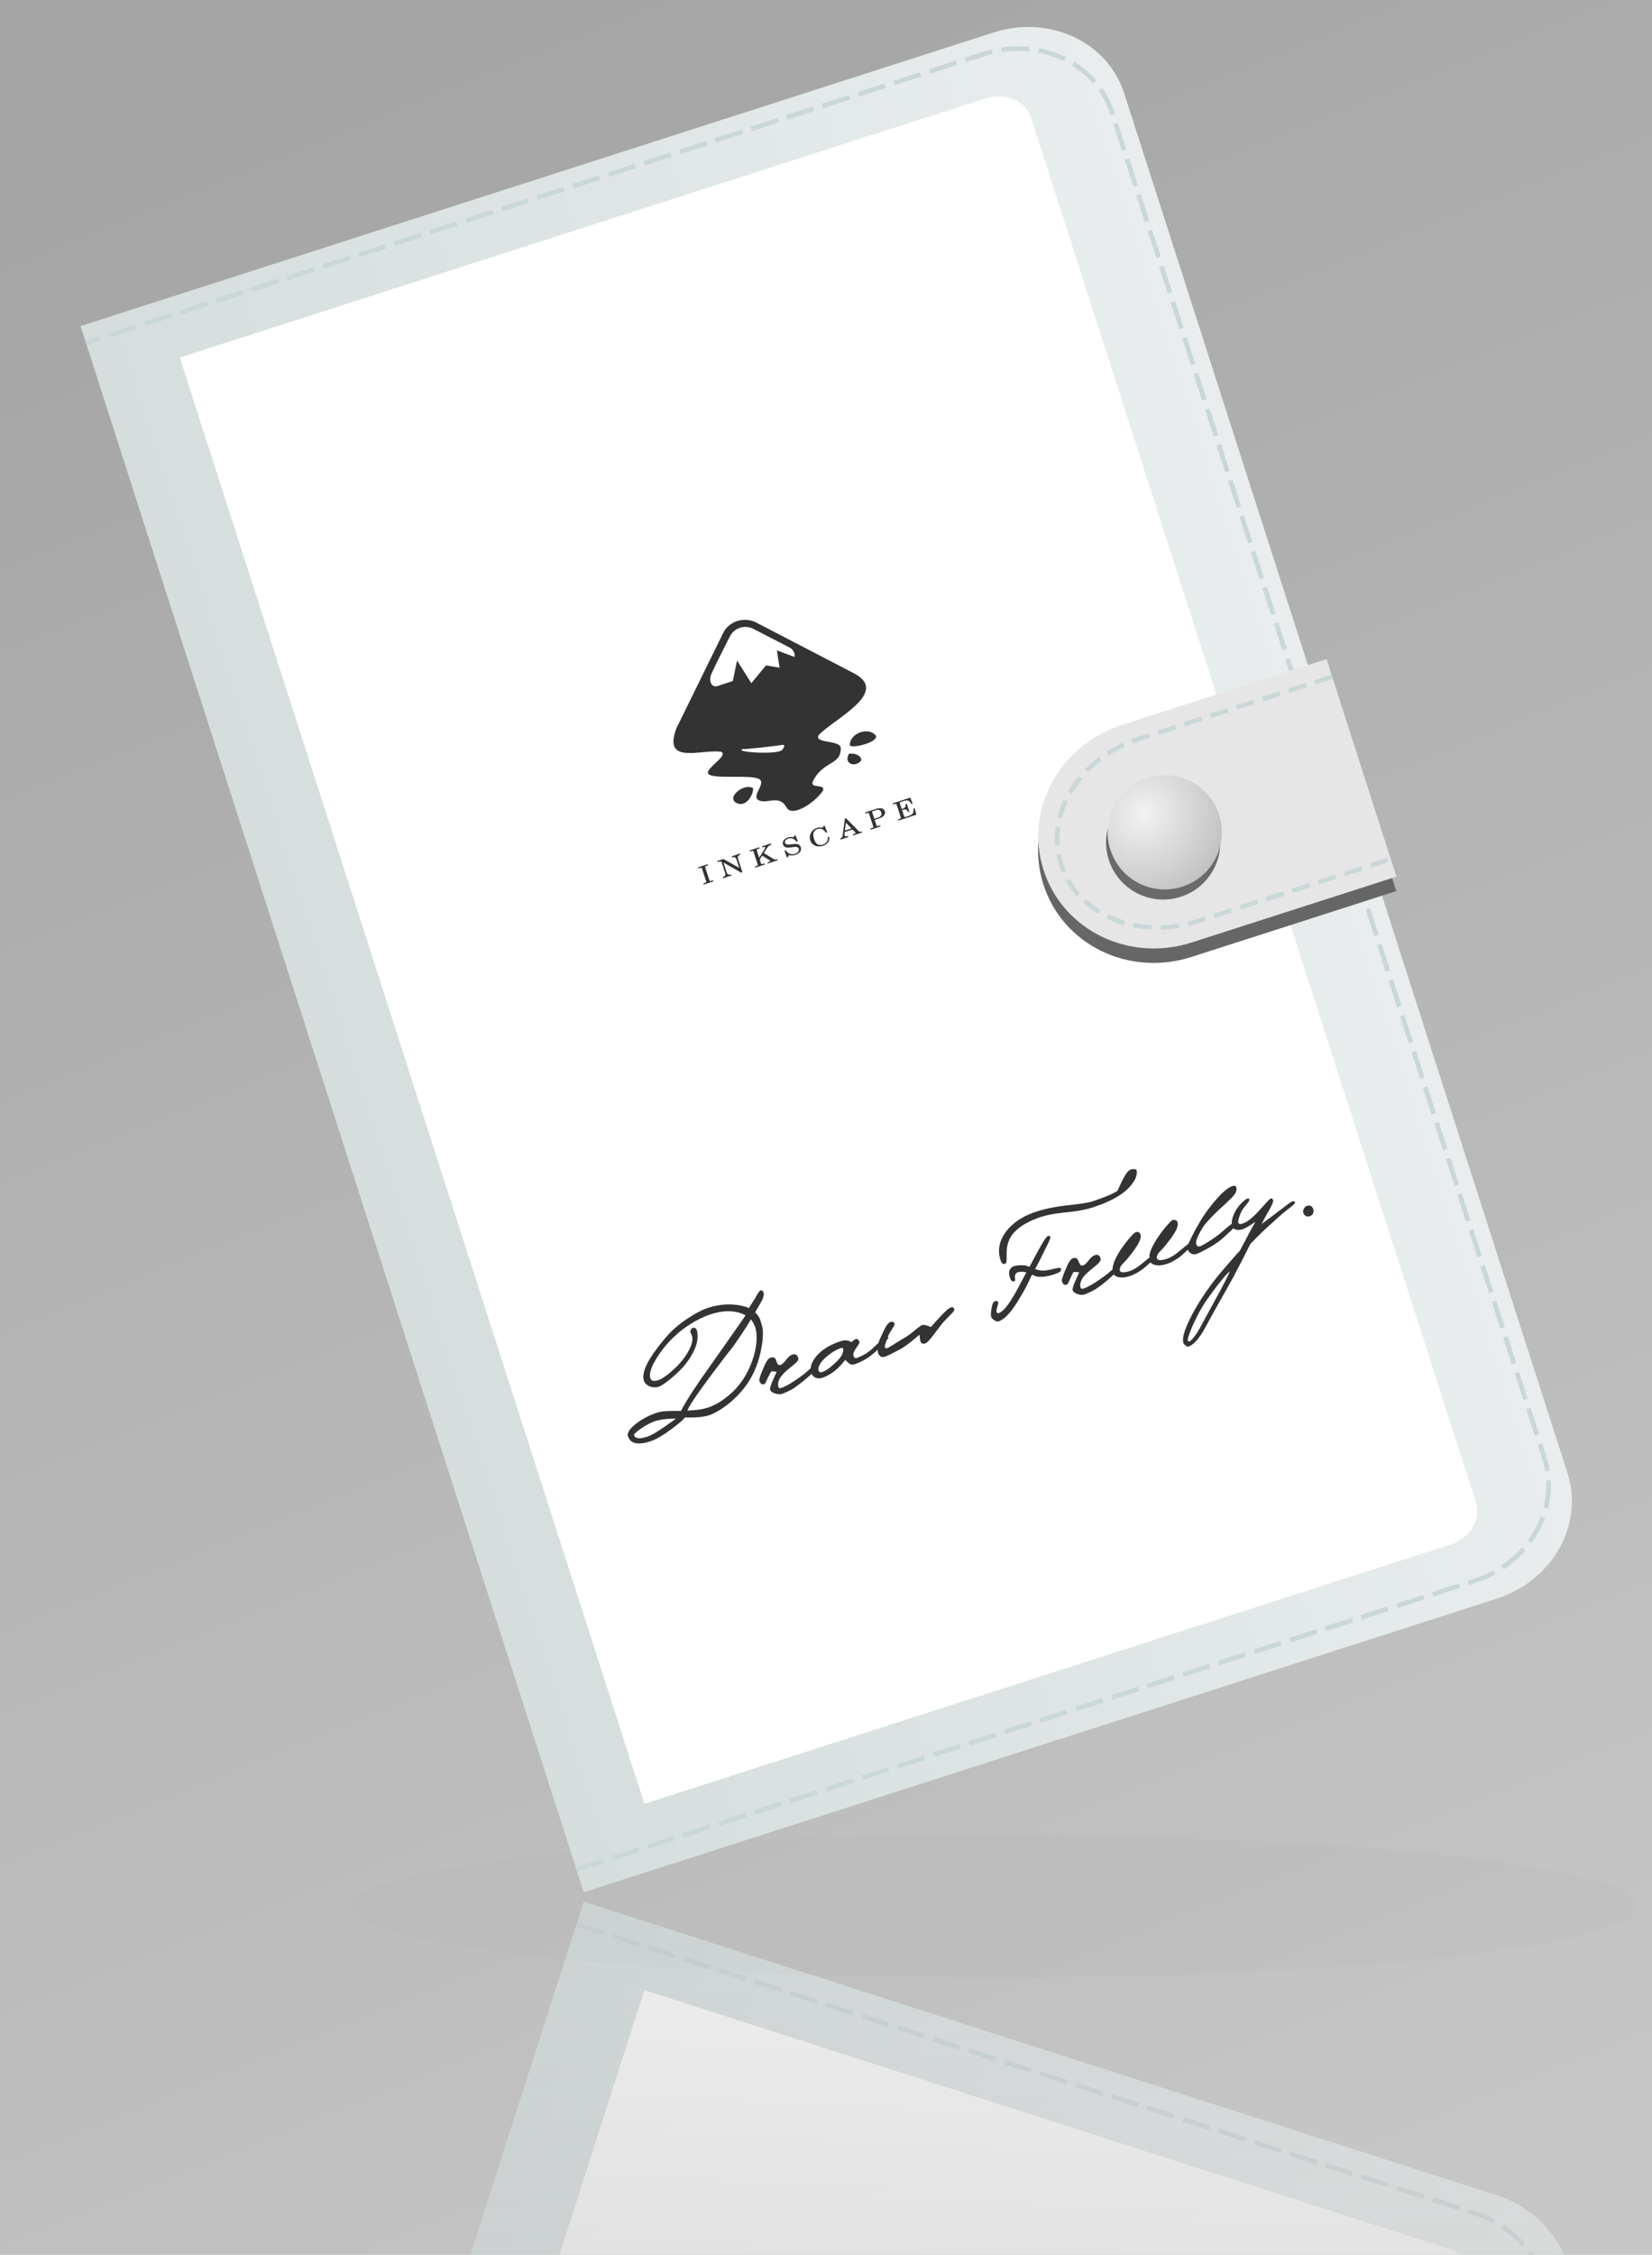 <?xml version="1.0" encoding="UTF-8"?>
<svg version="1.1" viewBox="0 0 723.32 986.8" xmlns="http://www.w3.org/2000/svg">
<defs>
<filter id="e" x="-.091" y="-.133" width="1.182" height="1.266" color-interpolation-filters="sRGB">
<feGaussianBlur stdDeviation="5.54"/>
</filter>
<filter id="d" color-interpolation-filters="sRGB">
<feGaussianBlur stdDeviation="1.01"/>
</filter>
<filter id="c" x="-.111" y="-.068" width="1.222" height="1.137" color-interpolation-filters="sRGB">
<feGaussianBlur stdDeviation="18.916"/>
</filter>
<linearGradient id="b" x1="140" x2="606.22" y1="475.22" y2="475.22" gradientUnits="userSpaceOnUse">
<stop stop-color="#d5dddd" offset="0"/>
<stop stop-color="#e9eded" offset="1"/>
</linearGradient>
<radialGradient id="a" cx="522.4" cy="468.42" r="20.203" gradientTransform="matrix(1.009 1.041 -1.128 1.093 523.5 -587.63)" gradientUnits="userSpaceOnUse">
<stop stop-color="#f2f2f2" offset="0"/>
<stop stop-color="#c2c2c2" offset="1"/>
</radialGradient>
<filter id="i" x="-.046" y="-.474" width="1.092" height="1.948" color-interpolation-filters="sRGB">
<feGaussianBlur stdDeviation="12.374"/>
</filter>
<linearGradient id="h" x1="121.68" x2="513.62" y1="-38.094" y2="933.67" gradientUnits="userSpaceOnUse">
<stop stop-color="#a4a4a4" offset="0"/>
<stop stop-color="#c6c6c6" offset="1"/>
</linearGradient>
<linearGradient id="g" x1="347.49" x2="347.49" y1="825.18" y2="1337.1" gradientTransform="translate(6.523 -1621.4)" gradientUnits="userSpaceOnUse">
<stop stop-color="#fff" offset="0"/>
<stop stop-color="#fff" stop-opacity="0" offset="1"/>
</linearGradient>
<mask id="f" maskUnits="userSpaceOnUse">
<rect transform="scale(1,-1)" x="-27.822" y="-795.21" width="777.82" height="882.87" fill="url(#g)"/>
</mask>
</defs>
<g transform="translate(-6.523 60.198)">
<rect x=".462" y="-63.348" width="743.47" height="1000.1" fill="url(#h)"/>
<g transform="matrix(1 0 0 -1 0 1540)" mask="url(#f)" opacity=".8">
<g transform="matrix(.952 -.306 .306 .952 -126.74 15.655)">
<path d="m140 115.22v720h419.84c25.682 0 46.375-19.101 46.375-42.844v-634.31c0-23.743-20.693-42.844-46.375-42.844h-419.84z" fill="url(#b)" fill-rule="evenodd"/>
<path transform="matrix(.946 0 0 1.003 17.674 -2.595)" d="m168.56 143.78v662.88h391.28c11.515 0 17.812-7.14 17.812-14.281v-634.31c0-7.142-6.298-14.281-17.812-14.281h-391.28z" fill="#fff" fill-rule="evenodd" filter="url(#c)"/>
<path d="m140 824.81h412.97c25.261 0 45.616-18.621 45.616-41.767v-618.37c0-23.146-20.355-41.767-45.616-41.767h-412.97" fill="none" stroke="#cad7d8" stroke-dasharray="12.306, 4.102" stroke-width="2.051"/>
<path d="m518.63 426.94c-28.847 0-52.062 22.3-52.062 50s23.215 50 52.062 50h94.156v-100h-94.156z" fill="#666" filter="url(#e)"/>
<path d="m520.63 420.94c-28.847 0-52.062 22.3-52.062 50s23.215 50 52.062 50h94.156v-100h-94.156z" fill="#e6e6e6"/>
<path d="m614.79 429.02h-88.952c-27.253 0-49.185 18.696-49.185 41.919s21.932 41.919 49.185 41.919h88.952" fill="none" stroke="#cad7d8" stroke-dasharray="8, 4" stroke-width="2"/>
<path transform="matrix(1.238 0 0 1.238 -130.64 -114.58)" d="m547.5 476.58c0 11.158-9.045 20.203-20.203 20.203s-20.203-9.045-20.203-20.203 9.045-20.203 20.203-20.203 20.203 9.045 20.203 20.203z" fill="#333" filter="url(#d)" opacity=".829"/>
<path transform="matrix(1.238 0 0 1.238 -128.64 -118.58)" d="m547.5 476.58c0 11.158-9.045 20.203-20.203 20.203s-20.203-9.045-20.203-20.203 9.045-20.203 20.203-20.203 20.203 9.045 20.203 20.203z" fill="url(#a)"/>
</g>
<g transform="matrix(.493 -.162 .162 .493 79.957 75.266)" opacity=".8">
<path d="m217.14 941.98c-0.299-0.045-0.672 0.17-0.988 0.329-2.032 0.989-3.579 2.825-5.268 4.28-2.603 2.25-5.344 4.279-7.902 6.585-0.809-0.625-1.462-1.399-2.305-1.976-7.8-5.398-17.237-8.269-26.671-8.89-4.753-0.377-9.482 0.06-14.159 0.988-9.448 1.877-18.829 4.66-27.329 9.219-6.294 3.498-12.348 7.53-18.11 11.854-4.631 3.567-9.354 7.527-12.512 12.512-1.537 2.552-2.717 5.545-1.975 8.561 0.972 3.339 4.028 5.655 7.244 6.585 3.405 0.988 6.963-0.281 10.207-1.317 9.295-3.229 18.482-7.396 26.012-13.829 4.544-3.87 8.816-8.442 10.866-14.158 0.687-2.115 1.396-4.361 0.988-6.585-0.218-1.525-2.341-2.433-3.622-1.647-0.965 0.601-1.696 1.522-1.975 2.634 0.491 2.07 0.558 4.6-0.329 6.585-1.709 3.932-4.717 6.793-7.902 9.549-5.471 4.738-12.08 8.167-18.768 10.866-3.577 1.394-7.318 2.784-11.195 2.963-1.623-0.042-3.115-0.344-4.61-0.988-1.599-1.127-1.515-3.237-0.988-4.939 1.163-3.384 3.458-6.065 5.927-8.561 9.355-9.045 20.965-15.9 33.256-20.085 6.642-2.192 13.434-3.647 20.415-4.28 6.717-0.49 13.657-0.086 20.085 1.975 4.812 1.603 9.401 4.087 12.841 7.902-5.231 4.058-10.506 7.884-15.805 11.854-8.255 6.119-16.421 12.345-24.695 18.439-7.348 5.319-14.611 10.846-21.732 16.463-5.088 4.096-10.115 8.297-14.817 12.841-1.584-0.503-3.021-1.157-4.61-1.646-4.495-1.322-9.101-3.081-13.829-3.293-7.39-0.232-14.797 1.046-21.732 3.622-2.869 1.143-5.949 2.441-7.902 4.939-1.207 1.498-1.107 3.515-0.659 5.268 0.723 2.999 3.443 4.998 6.256 5.928 4.019 1.345 8.317 1.589 12.512 1.317 7.84-0.726 15.354-3.269 22.719-5.926 3.006-1.159 6.147-2.232 8.89-3.951 5.199 1.853 10.644 3.6 16.134 4.28 4.915 0.665 9.7-0.072 14.488-1.317 8.614-2.25 16.96-5.949 24.366-10.866 9.58-6.362 17.285-15.094 23.048-25.024 2.959-5.163 5.856-10.645 7.244-16.463 0.845-3.28 0.603-6.531 0.658-9.878-0.173-2.265-1.22-4.457-1.975-6.585 2.008-1.834 4.226-3.788 6.256-5.598 1.864-1.709 3.748-3.322 4.939-5.597 0.397-0.878 0.754-1.679 0.659-2.634 0.057-0.972-0.749-2.171-1.646-2.305zm328.28 0.659c-1.951 0.272-3.752 1.475-5.268 2.634-3.574 3.043-6.712 6.411-9.878 9.878-0.671 1.215-2.033 1.439-3.293 1.646-6.684 1.199-13.643 1.277-20.414 1.317-5.958-0.155-11.62-1.491-17.451-2.634-6.347-1.379-12.959-2.627-19.427-3.292-9.742-1.031-19.883-1.045-29.305 1.975-6.785 2.197-13.242 5.911-17.78 11.525-3.829 4.717-5.657 10.753-5.269 16.792 0.083 1.288 0.9 2.6 2.305 2.634 1.3 0.185 1.869-0.998 2.305-1.975 1.065-2.782 1.908-5.778 2.963-8.561 2.049-5.108 5.734-9.533 10.537-12.183 6.689-3.732 14.502-4.922 22.061-5.268 7.549-0.438 15.026 0.758 22.391 2.305 8.164 1.889 16.626 3.529 25.024 3.622 8.717 0.026 17.571-0.632 26.012-2.963 5.2-1.425 9.984-3.838 14.159-7.244 2.474-2.084 4.924-5.159 4.939-8.561-4e-3 -0.254-0.142-0.192-0.329-0.329-1.291-0.709-2.78-1.353-4.28-1.317zm-343.75 20.08c0.677 2.331 1.269 4.801 1.317 7.244-1e-3 3.765-0.965 7.364-2.305 10.866-3.021 7.646-7.62 14.382-13.171 20.415-5.173 5.71-11.535 10.726-18.439 14.158-7.093 3.456-14.465 6.008-22.39 6.585-6.824 0.509-13.579-1.083-20.085-2.963 1.52-1.624 3.246-3.172 4.939-4.611 8.13-6.753 16.77-12.612 25.354-18.768 7.602-5.213 14.979-10.47 22.719-15.475 7.543-5.504 14.992-11.35 22.061-17.451zm259.46 11.524c-2.174 1.01-4.087 2.779-5.927 4.28-5.658 4.966-10.958 10.343-16.463 15.475-1.091-0.877-2.04-1.67-3.292-2.305-2.7-1.14-5.62-2.202-8.561-2.305-2.143-0.131-4.585 0.993-5.597 2.963-1.123 2.116-1.171 4.561-0.988 6.915 0.119 1.312 1.342 2.365 2.634 2.305 1.175-0.24 0.924-2.01 1.317-2.964 0.297-1.527 1.602-3.168 3.293-3.292 2.558-0.096 5.083 0.951 7.244 2.305-2.314 2.207-4.645 4.332-6.914 6.585-5.515 5.397-11.086 10.749-17.451 15.146-2.455 1.584-5.247 3.357-8.232 3.622-1.114 0.24-1.948-0.877-1.646-1.975 0.717-2.365 2.534-4.076 3.622-6.257 0.751-1.271-0.783-2.498-1.975-2.305-1.908-0.021-3.015 1.849-3.951 3.293-1.364 2.361-2.712 4.891-3.293 7.573-0.437 1.637 0.584 3.096 1.646 4.281 0.9 0.95 1.813 2.216 3.293 1.976 4.775-0.303 8.934-2.675 12.841-5.268 5.049-3.463 9.621-7.434 14.158-11.525 4.143-3.702 7.989-7.865 11.854-11.853 1.108 1.103 2.256 2.193 3.622 2.963 3.904 1.987 8.516 2.475 12.841 2.635 2.022 0.01 3.929 0.023 5.927-0.33 1.367-0.243 2.412-1.253 2.305-2.634-0.153-0.573-0.835-0.823-1.317-0.988-3.602-0.767-7.26-0.557-10.866-1.317-3.154-0.467-6.077-2.038-8.561-3.951 4.604-4.357 9.053-8.982 13.5-13.5 2.361-2.486 4.984-4.724 6.915-7.573 1.095-1.319-0.872-2.413-1.975-1.976zm162.66 8.561c-2.214-0.256-4.494 0.319-6.585 0.988-6.19 2.177-11.647 5.659-17.122 9.219-4.124 2.643-8.147 5.694-11.854 8.891-5.039 4.38-9.936 8.933-14.488 13.829-0.487 0.566-1.159 1.062-1.646 1.646-4.712 1.689-9.351 3.851-14.159 5.268-3.862 1.175-7.858 1.501-11.854 0.658-1.333-0.272-2.979-1.038-2.963-2.634 0.15-1.823 1.623-2.937 2.963-3.951 2.535-1.357 5.171-2.692 7.573-4.281 4.342-2.93 8.852-5.758 12.512-9.548 1.483-1.637 3.098-3.579 2.963-5.927-0.012-1.329-1.352-2.49-2.634-2.634-1.34-0.371-2.466 0.365-3.622 0.988-5.332 2.896-10.453 6.369-15.146 10.207-3.729 3.15-7.525 6.521-9.878 10.866-0.246 0.488-0.132 1.108-0.329 1.646-4.135 1.56-8.268 3.36-12.512 4.611-3.862 1.175-7.858 1.501-11.854 0.658-1.333-0.272-2.979-1.038-2.963-2.634 0.04-0.487 0.11-0.913 0.329-1.318 0.295-0.187 0.426-0.414 0.658-0.658 0.169-0.203 0.135-0.475 0.329-0.659 0.529-0.502 1.097-0.9 1.647-1.317 2.535-1.357 5.171-2.692 7.573-4.281 4.342-2.93 8.853-5.758 12.512-9.548 1.483-1.637 3.098-3.579 2.963-5.927-0.012-1.329-1.023-2.49-2.305-2.634-1.339-0.371-2.795 0.365-3.951 0.988-5.332 2.896-10.452 6.369-15.146 10.207-3.729 3.15-7.196 6.521-9.549 10.866-0.254 0.503-0.458 1.091-0.659 1.646-1.097 0.503-2.172 0.876-3.292 1.317-3.49 1.537-7.198 2.595-10.866 3.622-4.318 1.193-8.673 2.403-13.171 2.635-1.057 0.017-2.605 0.238-2.963-0.988-0.267-2.847 1.529-5.504 3.622-7.243 3.372-2.849 7.792-4.348 11.854-5.928 2.534-1.09 5.186-1.67 7.244-3.622 1.111-0.946 1.118-2.694 0.658-3.951-0.587-1.768-2.605-2.216-4.28-1.974-3.839 0.577-6.552 3.876-10.207 4.939-1.209 0.422-2.871 0.115-3.292-1.318-0.365-1.669-0.41-3.254-0.659-4.939-0.639-1.78-2.616-2.202-4.28-1.976-2.123 0.732-3.712 2.415-5.268 3.951-2.806 3.045-5.549 6.139-7.902 9.549-0.848 1.057-1.141 2.635-0.658 3.95 0.291 1.424 1.9 2.269 3.292 1.976 1.506-1.07 2.68-2.623 3.951-3.95 1.465-1.495 2.604-3.021 4.28-4.281 1.222 0.025 2.527 0.842 3.622 1.317 1.467 0.282 0.223 0.995-0.329 1.646-2.762 3.189-6.091 6.203-8.232 9.879-0.933 1.393-0.411 3.094 0.658 4.28 1.586 1.766 3.64 3.068 5.927 3.622 1.973 0.227 3.951-0.189 5.927-0.33 3.425-0.268 6.979-1.164 10.207-2.304 4.774-1.552 9.286-3.464 13.829-5.598 0.08 0.227 0.209 0.439 0.329 0.658 1.432 2.382 3.978 3.64 6.585 4.281 5.928 1.35 12.112 0.211 17.781-1.646 2.701-0.929 5.28-2.156 7.902-3.293 0.081 0.232 0.206 0.434 0.329 0.658 1.432 2.382 4.307 3.64 6.915 4.281 5.927 1.35 12.112 0.211 17.78-1.646 2.837-0.976 5.485-2.412 8.232-3.622 0.236 2.191 1.535 4.457 3.622 5.268 2.107 0.832 4.404 0.198 6.586 0 6.199-0.894 12.548-2.14 18.439-4.281 3.82-1.449 7.418-3.384 11.195-4.939 0.843-0.351 1.479-0.893 2.305-1.317 0.115 0.227 0.157 0.451 0.329 0.659 1.691 1.863 4.457 2.687 6.915 2.634 4.184-0.214 8.187-1.47 12.183-2.634-6.701 6.091-13.157 12.567-19.756 18.768-0.861 0.98-2.187 1.321-3.293 1.976-6.634 3.944-13.215 7.752-19.756 11.854-6.728 4.166-13.227 8.925-19.427 13.829-5.852 4.602-11.297 9.454-16.464 14.818-3.545 3.737-7.115 7.602-9.549 12.183-0.893 1.837-1.934 4.265-0.988 6.255 0.578 0.983 1.198 2.195 2.305 2.634 1.351 0.229 2.994-0.262 4.28-0.658 4.516-1.617 8.197-4.548 11.854-7.573 3.328-2.938 6.609-6.215 9.878-9.22 9.465-8.907 19.192-17.422 28.646-26.34 7.605-7.272 14.991-14.58 22.39-22.062 2.253-1.171 4.645-2.483 6.915-3.622 7.774-3.968 15.732-7.333 23.708-10.866 4.189-1.967 8.529-3.275 12.841-4.939 1.061-0.543 2.676-0.879 3.293-1.976 0.012-0.499-0.212-1.048-0.659-1.317-1.357-0.683-2.915-0.044-4.28 0.329-8.611 3.068-17.387 5.861-26.012 8.891-0.461 0.046-2.151 1.192-1.317 0.329 3.273-3.59 6.967-6.591 10.536-9.879 1.679-1.629 3.307-3.304 4.61-5.268 0.341-1.071-0.089-3.167-1.646-2.634-2.791 0.86-5.042 2.531-7.573 3.951-3.895 2.178-7.748 4.476-11.854 6.255-3.325 1.408-6.87 2.635-10.537 2.305-1.313 0-2.727-1.351-1.976-2.635 1.431-2.772 3.403-5.354 5.598-7.572 2.268-2.145 5.03-3.483 7.574-5.268 0.822-0.615 2.446-1.875 1.317-2.964-1.126-0.596-2.479-2e-3 -3.622 0.329-3.591 1.328-7.002 3.414-9.878 5.927-2.595 2.391-4.793 4.99-6.256 8.231-0.149 0.357-0.208 0.926-0.329 1.317-2.068 0.785-4.216 1.454-6.256 2.305-2.99 1.365-6.08 2.654-9.219 3.622-4.696 1.463-9.289 2.843-14.158 3.622-1.365 0.179-3.169 0.409-3.951-0.988-0.832-1.891 0.232-3.759 1.317-5.268 2.893-3.78 6.803-6.977 10.536-9.878 2.677-1.655 5.465-3.106 8.232-4.609 4.462-2.451 9.255-4.364 13.829-6.586 2.901-1.431 5.787-2.61 8.561-4.281 2.078-1.315 4.267-3.27 4.281-5.927 0.075-0.98-0.655-1.858-1.647-1.975zm-417.51 15.804c-2.122 0.732-3.712 2.415-5.268 3.951-2.806 3.045-5.549 6.139-7.902 9.549-0.848 1.057-1.142 2.635-0.658 3.95 0.291 1.424 1.9 2.269 3.292 1.976 1.506-1.07 2.68-2.623 3.951-3.95 1.466-1.495 2.933-3.021 4.61-4.281 1.222 0.025 2.197 0.842 3.292 1.317 1.467 0.282 0.223 0.995-0.329 1.646-2.762 3.189-6.091 6.203-8.232 9.879-0.933 1.393-0.41 3.094 0.658 4.28 1.586 1.766 3.97 3.068 6.256 3.622 1.973 0.227 3.951-0.189 5.927-0.33 3.425-0.268 6.649-1.164 9.878-2.304 4.868-1.582 9.532-3.409 14.158-5.598 0.195 1.488 0.822 2.945 1.976 3.951 2.144 2.055 5.096 2.217 7.902 1.975 7.539-0.584 14.617-3.989 20.744-8.231 0.519 0.981 1.127 1.983 1.647 2.963 0.703 1.755 2.396 2.828 4.28 2.964 6.313 0.185 12.608-1.276 18.439-3.622 1.578-0.676 3.042-1.27 4.61-1.976-0.05 0.13-0.28 0.198-0.329 0.329-0.689 1.56-0.67 3.369 0 4.939 0.744 1.857 2.759 2.392 4.61 2.305 3.971-0.333 7.934-0.957 11.854-1.646 7.349-1.2 14.241-4.041 21.073-6.916-0.524 1.85-0.8 3.679-0.988 5.598-0.279 1.731 1.386 2.953 2.963 2.964 2.101-0.066 3.819-1.303 5.598-2.305 3.803-2.39 7.462-5.077 11.195-7.574 4.156-2.996 9.009-5.148 13.5-7.572 0.92-0.623 2.03-1.126 2.305-2.305v-0.33c0.084-1.441-1.309-2.237-2.634-1.976-2.988 0.41-5.552 1.995-8.232 3.292-4.121 2.177-8.161 4.563-12.183 6.915-0.91 0.528-1.753-1.278-2.634-1.646-1.427-0.987-3.092-2.313-4.939-1.976-3.868 0.909-7.424 2.725-11.195 3.951-3.808 1.402-7.931 1.964-11.854 2.963-3.337 0.772-6.495 1.764-9.878 2.306-1.141 0.201-2.606-0.679-1.975-1.976 0.868-1.736 2.074-3.101 3.292-4.609 0.745-0.472 1.702-0.811 1.976-1.646 3e-3 -0.212-0.26-0.177-0.329-0.33-0.046-0.101 0.072-0.251 0-0.33 2.152-2.526 4.761-4.399 7.244-6.585 0.673-0.754 1.939-1.455 1.647-2.634-0.296-1.599-1.934-2.078-3.293-1.976-1.747 0.388-3.275 1.518-4.61 2.634-2.53 2.305-4.835 5.144-7.244 7.573-1.098 1.027-1.856 2.026-2.634 3.293-1.664 0.756-3.281 1.542-4.939 2.305-4.322 2.206-8.97 3.581-13.829 3.95-1.363-0.073-3.194 0.756-4.281-0.328-0.614-0.961-0.698-2.218-0.329-3.294 1.127-2.326 3.362-3.65 5.268-5.268 0.961-0.899 2.451-1.709 2.963-2.963-0.026-1.176-0.314-2.847-1.647-3.293-1.713-0.188-3.165 0.398-4.609 1.317-0.665-0.303-1.473-1.558-2.305-1.976-2.35-1.701-5.436-1.799-8.232-1.646-8.083 0.227-16.352 1.865-23.049 6.586-2.592 1.832-5.017 4.285-6.256 7.243-1.281 0.582-2.645 1.133-3.951 1.646-3.49 1.537-6.868 2.595-10.537 3.622-4.318 1.193-8.674 2.403-13.171 2.635-1.057 0.017-2.605 0.238-2.963-0.988-0.267-2.847 1.528-5.504 3.622-7.243 3.372-2.849 7.463-4.348 11.524-5.928 2.534-1.09 5.515-1.67 7.574-3.622 1.111-0.946 0.789-2.694 0.329-3.951-0.587-1.768-2.605-2.216-4.28-1.974-3.839 0.577-6.553 3.876-10.207 4.939-1.209 0.422-2.871 0.115-3.292-1.318-0.365-1.669-0.081-3.254-0.329-4.939-0.639-1.78-2.945-2.202-4.61-1.976zm58.61 10.866c1.032 0.054 2.853-0.419 2.963 0.988-0.187 0.865-0.518 1.884-0.988 2.634-2.13 3.237-5.484 4.935-8.89 6.585-3.741 1.679-7.736 3.546-11.854 3.951-1.141 0.012-2.419 0.235-3.293-0.659-0.81-1.2-0.386-2.825 0.329-3.95 1.779-2.575 4.505-4.245 7.244-5.598 4.527-2.059 9.47-3.73 14.488-3.951zm411.25 8.89c-2.37 0.699-4.136 3.123-3.622 5.598 0.313 2.018 2.315 3.313 4.28 3.293 2.529 0.17 4.649-2.242 4.61-4.609-5.6e-4 -0.62-0.148-1.382-0.329-1.976-0.516-2.026-3.024-2.736-4.939-2.305zm-577.21 0.659c2.531 0.093 5.091 0.493 7.573 0.987 2.953 0.642 5.937 1.658 8.89 2.305-2.45 1.204-5.315 1.786-7.902 2.634-5.621 1.675-11.287 3.527-17.122 4.281-2.84 0.253-5.763 0.211-8.561-0.33-1.763-0.406-3.701-1.358-4.28-3.292-0.561-1.472 1.274-2.127 2.305-2.635 3.793-1.615 7.474-2.55 11.524-3.293 2.5-0.472 5.042-0.751 7.574-0.658zm499.17 31.28c-0.501 0.79-1.026 1.278-1.647 1.976-3.347 3.629-6.992 7.102-10.537 10.536-8.999 8.455-18.045 16.85-27 25.353-2.858 2.538-5.851 5.067-9.22 6.915-0.947 0.386-2.652 1.587-3.292 0.33-0.46-1.294 0.667-2.616 1.317-3.622 4.048-5.486 8.662-10.358 13.5-15.146 6.93-6.942 14.98-12.578 23.049-18.11 4.468-2.984 8.892-6.065 13.829-8.231z"/>
<path d="m466.69 586.64h-15.562v0.996h0.466c2.098 0 2.33 0.106 2.33 0.996v11.312c0 0.89-0.233 0.996-2.33 0.996h-0.466v0.996h15.898l0.518-5.657h-1.14c-0.336 1.483-0.932 2.797-1.553 3.411-0.803 0.847-2.279 1.25-4.454 1.25h-1.709c-0.777 0-1.424-0.127-1.657-0.318-0.181-0.126-0.207-0.254-0.207-0.699v-5.402h0.518c1.579 0 2.227 0.127 2.745 0.572 0.673 0.551 0.932 1.229 0.984 2.479h1.217v-6.949h-1.217c-0.13 2.076-1.166 2.902-3.626 2.902h-0.621v-4.831c0-0.911 0.233-1.059 1.631-1.059h1.346c2.279 0 3.392 0.191 4.273 0.784 0.854 0.551 1.476 1.737 1.864 3.643h1.113l-0.363-5.424zm-34.361 8.496h2.926c2.331 0 3.548-0.148 4.584-0.551 1.838-0.721 2.874-2.076 2.874-3.75 0-1.61-0.907-2.839-2.615-3.538-1.01-0.423-2.616-0.657-4.402-0.657h-9.062v0.996h0.466c2.097 0 2.33 0.106 2.33 0.996v11.312c0 0.89-0.233 0.996-2.33 0.996h-0.466v0.996h8.7v-0.996h-0.673c-2.098 0-2.33-0.106-2.33-0.996v-4.809zm0-0.996v-5.423c0-0.974 0.156-1.081 1.58-1.081h1.657c2.693 0 3.962 1.038 3.962 3.284 0 2.182-1.321 3.22-4.065 3.22h-3.133zm-22.528-7.796h-1.087l-5.956 12.351c-0.518 1.102-0.621 1.25-1.009 1.589-0.415 0.403-1.14 0.657-1.839 0.657h-0.103v0.996h6.862v-0.996h-0.518c-1.398 0-2.097-0.403-2.097-1.208 0-0.254 0.078-0.551 0.233-0.89l0.855-1.865h6.862l1.398 2.839c0.156 0.318 0.207 0.466 0.207 0.572 0 0.339-0.648 0.551-1.606 0.551h-1.087v0.996h8.027v-0.996h-0.362c-1.295 0-1.58-0.169-2.175-1.356l-6.603-13.241zm-1.269 3.474 2.926 6.017h-5.8l2.874-6.017zm-17.867-3.326h-0.984l-1.036 1.25c-1.839-1.102-2.848-1.42-4.583-1.42-2.512 0-4.584 0.826-6.344 2.542-1.657 1.61-2.434 3.39-2.434 5.572 0 4.555 3.651 7.817 8.752 7.817 4.143 0 6.784-1.991 7.38-5.551l-1.217-0.169c-0.259 1.123-0.57 1.885-1.036 2.521-1.061 1.462-2.719 2.204-4.816 2.204-3.832 0-5.645-2.183-5.645-6.737 0-2.394 0.388-4.004 1.269-5.275 0.803-1.187 2.408-1.928 4.066-1.928 1.813 0 3.418 0.784 4.402 2.14 0.492 0.699 0.88 1.525 1.476 3.156h1.138l-0.388-6.123zm-25.92 0.021h-0.958l-1.036 1.271c-1.217-0.953-2.874-1.462-4.713-1.462-3.392 0-5.671 1.78-5.671 4.428 0 2.309 1.398 3.453 5.204 4.258l2.46 0.509c1.916 0.402 2.097 0.445 2.642 0.784 0.777 0.487 1.191 1.186 1.191 2.012 0 0.847-0.388 1.546-1.165 2.119-0.855 0.614-1.709 0.847-3.133 0.847-1.916 0-3.289-0.488-4.506-1.589-1.088-0.996-1.631-1.992-2.02-3.623h-1.113l0.103 6.038h1.01l1.165-1.441c1.735 1.165 3.186 1.589 5.438 1.589 3.807 0 6.241-1.822 6.241-4.661 0-1.314-0.544-2.436-1.553-3.241-0.7-0.551-1.709-0.911-3.781-1.335l-2.771-0.572c-2.304-0.487-3.392-1.313-3.392-2.606 0-1.483 1.476-2.5 3.677-2.5 1.813 0 3.288 0.636 4.324 1.844 0.751 0.868 1.217 1.758 1.554 2.839h1.113l-0.311-5.508zm-35.009 8.496v-6.377c0-0.89 0.233-0.996 2.33-0.996h0.492v-0.996h-8.519v0.996h0.466c2.097 0 2.33 0.106 2.33 0.996v11.312c0 0.89-0.232 0.996-2.33 0.996h-0.466v0.996h8.519v-0.996h-0.492c-2.098 0-2.33-0.106-2.33-0.996v-3.305l3.004-2.478 4.505 5.402c0.415 0.508 0.518 0.678 0.518 0.89 0 0.338-0.491 0.487-1.761 0.487h-0.803v0.996h8.856v-0.996h-0.492c-1.424 0-1.787-0.148-2.538-1.059l-6.266-7.394 3.858-3.156c1.243-1.081 2.822-1.695 4.375-1.695v-0.996h-7.976v0.996h0.648c1.191 0 1.683 0.191 1.683 0.636 0 0.297-0.518 0.911-1.269 1.525l-6.344 5.212zm-28.949-8.369h-5.334v0.996h0.647c1.321 0 1.916 0.17 2.382 0.7v9.003c0 2.902-0.518 3.517-3.004 3.602v0.996h7.38v-0.996c-2.461-0.085-2.978-0.699-2.978-3.602v-7.86l11.549 12.754h1.087v-10.995c0-2.902 0.517-3.517 3.003-3.602v-0.996h-7.38v0.996c2.46 0.085 2.978 0.7 2.978 3.602v6.652l-10.332-11.25zm-16.831 2.606v-0.614c0-0.89 0.233-0.996 2.304-0.996h0.518v-0.996h-8.571v0.996h0.518c2.097 0 2.33 0.106 2.33 0.996v11.312c0 0.89-0.233 0.996-2.33 0.996h-0.518v0.996h8.571v-0.996h-0.518c-2.071 0-2.304-0.106-2.304-0.996v-10.698z" stroke-width="1pt"/>
<rect x="154.73" y="423.68" width="121.38" height="108.26" rx="6.183" ry="0" fill="none"/>
<g transform="matrix(.466 0 0 .466 284.15 392.39)">
<path d="m163.15 27.83-134.34 137.47c-45.39 56.21 30.89 49.67 63.59 65.86 11.73 11.99-44.96 20.84-33.23 32.84 11.73 11.99 70.93 23.1 82.68 35.09 11.73 11.99-24.01 24.71-12.28 36.7s38.86 0.63 43.94 28.31c3.62 19.78 48.89 8.5 71.03-7.7 11.73-12-22.44-10.87-10.71-22.86 29.17-29.83 56.33-10.84 66.31-40.73 4.93-14.77-42.94-22.77-31.19-34.76 33.75-19.71 150.4-32.54 95.05-87.89l-139.25-142.33c-17.03-16.35-45.45-16.53-61.6 0zm154.31 264.98c0 6.82 50.25 11.29 50.25-1.61-7.16-20.72-44.31-19.32-50.25 1.61zm-226.36 36.24c11.9 10.29 30.28-2.56 35.79-16.92-11.53-15.32-54.69 0.55-35.79 16.92zm220.06-22.23c-15.34 13.76 1.72 27.72 16.84 18.83 3.37-3.42-0.09-15.41-16.84-18.83z"/>
<path d="m131 238.6c3.59 2.23 57.89 13.26 71.16 15.46 4.6 0.97 1.34 5.71-5 8.91-14.3 3.8-83.66-24.37-66.16-24.37z" fill="#fff"/>
<path d="m216.63 37.47 53.15 53.98c5.04 5.15 4.97 15.13 2.15 18l-26.39-21.11-5.19 31.26-22.05-11.64-35.31 22.31-11.69-47.03-18.97 32.82h-29c-11.82 0-13.21-15-2.47-25.74 18.76-20.25 40.29-40.89 51.99-52.85 11.76-12.02 32.25-11.68 43.78 0z" fill="#fff"/>
</g>
</g>
</g>
<path transform="matrix(.874 0 0 1 96.968 -81.419)" d="m717.21 855.49c0 17.295-144.27 31.315-322.24 31.315s-322.24-14.02-322.24-31.315 144.27-31.315 322.24-31.315 322.24 14.02 322.24 31.315z" fill="#808080" filter="url(#i)" opacity=".2"/>
<g transform="matrix(.952 -.306 .306 .952 -126.74 15.655)">
<path d="m140 115.22v720h419.84c25.682 0 46.375-19.101 46.375-42.844v-634.31c0-23.743-20.693-42.844-46.375-42.844h-419.84z" fill="url(#b)" fill-rule="evenodd"/>
<path transform="matrix(.946 0 0 1.003 17.674 -2.595)" d="m168.56 143.78v662.88h391.28c11.515 0 17.812-7.14 17.812-14.281v-634.31c0-7.142-6.298-14.281-17.812-14.281h-391.28z" fill="#fff" fill-rule="evenodd" filter="url(#c)"/>
<path d="m140 824.81h412.97c25.261 0 45.616-18.621 45.616-41.767v-618.37c0-23.146-20.355-41.767-45.616-41.767h-412.97" fill="none" stroke="#cad7d8" stroke-dasharray="12.306, 4.102" stroke-width="2.051"/>
<path d="m518.63 426.94c-28.847 0-52.062 22.3-52.062 50s23.215 50 52.062 50h94.156v-100h-94.156z" fill="#666" filter="url(#e)"/>
<path d="m520.63 420.94c-28.847 0-52.062 22.3-52.062 50s23.215 50 52.062 50h94.156v-100h-94.156z" fill="#e6e6e6"/>
<path d="m614.79 429.02h-88.952c-27.253 0-49.185 18.696-49.185 41.919s21.932 41.919 49.185 41.919h88.952" fill="none" stroke="#cad7d8" stroke-dasharray="8, 4" stroke-width="2"/>
<path transform="matrix(1.238 0 0 1.238 -130.64 -114.58)" d="m547.5 476.58c0 11.158-9.045 20.203-20.203 20.203s-20.203-9.045-20.203-20.203 9.045-20.203 20.203-20.203 20.203 9.045 20.203 20.203z" fill="#333" filter="url(#d)" opacity=".829"/>
<path transform="matrix(1.238 0 0 1.238 -128.64 -118.58)" d="m547.5 476.58c0 11.158-9.045 20.203-20.203 20.203s-20.203-9.045-20.203-20.203 9.045-20.203 20.203-20.203 20.203 9.045 20.203 20.203z" fill="url(#a)"/>
</g>
<g transform="matrix(.493 -.162 .162 .493 79.957 75.266)" opacity=".8">
<path d="m217.14 941.98c-0.299-0.045-0.672 0.17-0.988 0.329-2.032 0.989-3.579 2.825-5.268 4.28-2.603 2.25-5.344 4.279-7.902 6.585-0.809-0.625-1.462-1.399-2.305-1.976-7.8-5.398-17.237-8.269-26.671-8.89-4.753-0.377-9.482 0.06-14.159 0.988-9.448 1.877-18.829 4.66-27.329 9.219-6.294 3.498-12.348 7.53-18.11 11.854-4.631 3.567-9.354 7.527-12.512 12.512-1.537 2.552-2.717 5.545-1.975 8.561 0.972 3.339 4.028 5.655 7.244 6.585 3.405 0.988 6.963-0.281 10.207-1.317 9.295-3.229 18.482-7.396 26.012-13.829 4.544-3.87 8.816-8.442 10.866-14.158 0.687-2.115 1.396-4.361 0.988-6.585-0.218-1.525-2.341-2.433-3.622-1.647-0.965 0.601-1.696 1.522-1.975 2.634 0.491 2.07 0.558 4.6-0.329 6.585-1.709 3.932-4.717 6.793-7.902 9.549-5.471 4.738-12.08 8.167-18.768 10.866-3.577 1.394-7.318 2.784-11.195 2.963-1.623-0.042-3.115-0.344-4.61-0.988-1.599-1.127-1.515-3.237-0.988-4.939 1.163-3.384 3.458-6.065 5.927-8.561 9.355-9.045 20.965-15.9 33.256-20.085 6.642-2.192 13.434-3.647 20.415-4.28 6.717-0.49 13.657-0.086 20.085 1.975 4.812 1.603 9.401 4.087 12.841 7.902-5.231 4.058-10.506 7.884-15.805 11.854-8.255 6.119-16.421 12.345-24.695 18.439-7.348 5.319-14.611 10.846-21.732 16.463-5.088 4.096-10.115 8.297-14.817 12.841-1.584-0.503-3.021-1.157-4.61-1.646-4.495-1.322-9.101-3.081-13.829-3.293-7.39-0.232-14.797 1.046-21.732 3.622-2.869 1.143-5.949 2.441-7.902 4.939-1.207 1.498-1.107 3.515-0.659 5.268 0.723 2.999 3.443 4.998 6.256 5.928 4.019 1.345 8.317 1.589 12.512 1.317 7.84-0.726 15.354-3.269 22.719-5.926 3.006-1.159 6.147-2.232 8.89-3.951 5.199 1.853 10.644 3.6 16.134 4.28 4.915 0.665 9.7-0.072 14.488-1.317 8.614-2.25 16.96-5.949 24.366-10.866 9.58-6.362 17.285-15.094 23.048-25.024 2.959-5.163 5.856-10.645 7.244-16.463 0.845-3.28 0.603-6.531 0.658-9.878-0.173-2.265-1.22-4.457-1.975-6.585 2.008-1.834 4.226-3.788 6.256-5.598 1.864-1.709 3.748-3.322 4.939-5.597 0.397-0.878 0.754-1.679 0.659-2.634 0.057-0.972-0.749-2.171-1.646-2.305zm328.28 0.659c-1.951 0.272-3.752 1.475-5.268 2.634-3.574 3.043-6.712 6.411-9.878 9.878-0.671 1.215-2.033 1.439-3.293 1.646-6.684 1.199-13.643 1.277-20.414 1.317-5.958-0.155-11.62-1.491-17.451-2.634-6.347-1.379-12.959-2.627-19.427-3.292-9.742-1.031-19.883-1.045-29.305 1.975-6.785 2.197-13.242 5.911-17.78 11.525-3.829 4.717-5.657 10.753-5.269 16.792 0.083 1.288 0.9 2.6 2.305 2.634 1.3 0.185 1.869-0.998 2.305-1.975 1.065-2.782 1.908-5.778 2.963-8.561 2.049-5.108 5.734-9.533 10.537-12.183 6.689-3.732 14.502-4.922 22.061-5.268 7.549-0.438 15.026 0.758 22.391 2.305 8.164 1.889 16.626 3.529 25.024 3.622 8.717 0.026 17.571-0.632 26.012-2.963 5.2-1.425 9.984-3.838 14.159-7.244 2.474-2.084 4.924-5.159 4.939-8.561-4e-3 -0.254-0.142-0.192-0.329-0.329-1.291-0.709-2.78-1.353-4.28-1.317zm-343.75 20.08c0.677 2.331 1.269 4.801 1.317 7.244-1e-3 3.765-0.965 7.364-2.305 10.866-3.021 7.646-7.62 14.382-13.171 20.415-5.173 5.71-11.535 10.726-18.439 14.158-7.093 3.456-14.465 6.008-22.39 6.585-6.824 0.509-13.579-1.083-20.085-2.963 1.52-1.624 3.246-3.172 4.939-4.611 8.13-6.753 16.77-12.612 25.354-18.768 7.602-5.213 14.979-10.47 22.719-15.475 7.543-5.504 14.992-11.35 22.061-17.451zm259.46 11.524c-2.174 1.01-4.087 2.779-5.927 4.28-5.658 4.966-10.958 10.343-16.463 15.475-1.091-0.877-2.04-1.67-3.292-2.305-2.7-1.14-5.62-2.202-8.561-2.305-2.143-0.131-4.585 0.993-5.597 2.963-1.123 2.116-1.171 4.561-0.988 6.915 0.119 1.312 1.342 2.365 2.634 2.305 1.175-0.24 0.924-2.01 1.317-2.964 0.297-1.527 1.602-3.168 3.293-3.292 2.558-0.096 5.083 0.951 7.244 2.305-2.314 2.207-4.645 4.332-6.914 6.585-5.515 5.397-11.086 10.749-17.451 15.146-2.455 1.584-5.247 3.357-8.232 3.622-1.114 0.24-1.948-0.877-1.646-1.975 0.717-2.365 2.534-4.076 3.622-6.257 0.751-1.271-0.783-2.498-1.975-2.305-1.908-0.021-3.015 1.849-3.951 3.293-1.364 2.361-2.712 4.891-3.293 7.573-0.437 1.637 0.584 3.096 1.646 4.281 0.9 0.95 1.813 2.216 3.293 1.976 4.775-0.303 8.934-2.675 12.841-5.268 5.049-3.463 9.621-7.434 14.158-11.525 4.143-3.702 7.989-7.865 11.854-11.853 1.108 1.103 2.256 2.193 3.622 2.963 3.904 1.987 8.516 2.475 12.841 2.635 2.022 0.01 3.929 0.023 5.927-0.33 1.367-0.243 2.412-1.253 2.305-2.634-0.153-0.573-0.835-0.823-1.317-0.988-3.602-0.767-7.26-0.557-10.866-1.317-3.154-0.467-6.077-2.038-8.561-3.951 4.604-4.357 9.053-8.982 13.5-13.5 2.361-2.486 4.984-4.724 6.915-7.573 1.095-1.319-0.872-2.413-1.975-1.976zm162.66 8.561c-2.214-0.256-4.494 0.319-6.585 0.988-6.19 2.177-11.647 5.659-17.122 9.219-4.124 2.643-8.147 5.694-11.854 8.891-5.039 4.38-9.936 8.933-14.488 13.829-0.487 0.566-1.159 1.062-1.646 1.646-4.712 1.689-9.351 3.851-14.159 5.268-3.862 1.175-7.858 1.501-11.854 0.658-1.333-0.272-2.979-1.038-2.963-2.634 0.15-1.823 1.623-2.937 2.963-3.951 2.535-1.357 5.171-2.692 7.573-4.281 4.342-2.93 8.852-5.758 12.512-9.548 1.483-1.637 3.098-3.579 2.963-5.927-0.012-1.329-1.352-2.49-2.634-2.634-1.34-0.371-2.466 0.365-3.622 0.988-5.332 2.896-10.453 6.369-15.146 10.207-3.729 3.15-7.525 6.521-9.878 10.866-0.246 0.488-0.132 1.108-0.329 1.646-4.135 1.56-8.268 3.36-12.512 4.611-3.862 1.175-7.858 1.501-11.854 0.658-1.333-0.272-2.979-1.038-2.963-2.634 0.04-0.487 0.11-0.913 0.329-1.318 0.295-0.187 0.426-0.414 0.658-0.658 0.169-0.203 0.135-0.475 0.329-0.659 0.529-0.502 1.097-0.9 1.647-1.317 2.535-1.357 5.171-2.692 7.573-4.281 4.342-2.93 8.853-5.758 12.512-9.548 1.483-1.637 3.098-3.579 2.963-5.927-0.012-1.329-1.023-2.49-2.305-2.634-1.339-0.371-2.795 0.365-3.951 0.988-5.332 2.896-10.452 6.369-15.146 10.207-3.729 3.15-7.196 6.521-9.549 10.866-0.254 0.503-0.458 1.091-0.659 1.646-1.097 0.503-2.172 0.876-3.292 1.317-3.49 1.537-7.198 2.595-10.866 3.622-4.318 1.193-8.673 2.403-13.171 2.635-1.057 0.017-2.605 0.238-2.963-0.988-0.267-2.847 1.529-5.504 3.622-7.243 3.372-2.849 7.792-4.348 11.854-5.928 2.534-1.09 5.186-1.67 7.244-3.622 1.111-0.946 1.118-2.694 0.658-3.951-0.587-1.768-2.605-2.216-4.28-1.974-3.839 0.577-6.552 3.876-10.207 4.939-1.209 0.422-2.871 0.115-3.292-1.318-0.365-1.669-0.41-3.254-0.659-4.939-0.639-1.78-2.616-2.202-4.28-1.976-2.123 0.732-3.712 2.415-5.268 3.951-2.806 3.045-5.549 6.139-7.902 9.549-0.848 1.057-1.141 2.635-0.658 3.95 0.291 1.424 1.9 2.269 3.292 1.976 1.506-1.07 2.68-2.623 3.951-3.95 1.465-1.495 2.604-3.021 4.28-4.281 1.222 0.025 2.527 0.842 3.622 1.317 1.467 0.282 0.223 0.995-0.329 1.646-2.762 3.189-6.091 6.203-8.232 9.879-0.933 1.393-0.411 3.094 0.658 4.28 1.586 1.766 3.64 3.068 5.927 3.622 1.973 0.227 3.951-0.189 5.927-0.33 3.425-0.268 6.979-1.164 10.207-2.304 4.774-1.552 9.286-3.464 13.829-5.598 0.08 0.227 0.209 0.439 0.329 0.658 1.432 2.382 3.978 3.64 6.585 4.281 5.928 1.35 12.112 0.211 17.781-1.646 2.701-0.929 5.28-2.156 7.902-3.293 0.081 0.232 0.206 0.434 0.329 0.658 1.432 2.382 4.307 3.64 6.915 4.281 5.927 1.35 12.112 0.211 17.78-1.646 2.837-0.976 5.485-2.412 8.232-3.622 0.236 2.191 1.535 4.457 3.622 5.268 2.107 0.832 4.404 0.198 6.586 0 6.199-0.894 12.548-2.14 18.439-4.281 3.82-1.449 7.418-3.384 11.195-4.939 0.843-0.351 1.479-0.893 2.305-1.317 0.115 0.227 0.157 0.451 0.329 0.659 1.691 1.863 4.457 2.687 6.915 2.634 4.184-0.214 8.187-1.47 12.183-2.634-6.701 6.091-13.157 12.567-19.756 18.768-0.861 0.98-2.187 1.321-3.293 1.976-6.634 3.944-13.215 7.752-19.756 11.854-6.728 4.166-13.227 8.925-19.427 13.829-5.852 4.602-11.297 9.454-16.464 14.818-3.545 3.737-7.115 7.602-9.549 12.183-0.893 1.837-1.934 4.265-0.988 6.255 0.578 0.983 1.198 2.195 2.305 2.634 1.351 0.229 2.994-0.262 4.28-0.658 4.516-1.617 8.197-4.548 11.854-7.573 3.328-2.938 6.609-6.215 9.878-9.22 9.465-8.907 19.192-17.422 28.646-26.34 7.605-7.272 14.991-14.58 22.39-22.062 2.253-1.171 4.645-2.483 6.915-3.622 7.774-3.968 15.732-7.333 23.708-10.866 4.189-1.967 8.529-3.275 12.841-4.939 1.061-0.543 2.676-0.879 3.293-1.976 0.012-0.499-0.212-1.048-0.659-1.317-1.357-0.683-2.915-0.044-4.28 0.329-8.611 3.068-17.387 5.861-26.012 8.891-0.461 0.046-2.151 1.192-1.317 0.329 3.273-3.59 6.967-6.591 10.536-9.879 1.679-1.629 3.307-3.304 4.61-5.268 0.341-1.071-0.089-3.167-1.646-2.634-2.791 0.86-5.042 2.531-7.573 3.951-3.895 2.178-7.748 4.476-11.854 6.255-3.325 1.408-6.87 2.635-10.537 2.305-1.313 0-2.727-1.351-1.976-2.635 1.431-2.772 3.403-5.354 5.598-7.572 2.268-2.145 5.03-3.483 7.574-5.268 0.822-0.615 2.446-1.875 1.317-2.964-1.126-0.596-2.479-2e-3 -3.622 0.329-3.591 1.328-7.002 3.414-9.878 5.927-2.595 2.391-4.793 4.99-6.256 8.231-0.149 0.357-0.208 0.926-0.329 1.317-2.068 0.785-4.216 1.454-6.256 2.305-2.99 1.365-6.08 2.654-9.219 3.622-4.696 1.463-9.289 2.843-14.158 3.622-1.365 0.179-3.169 0.409-3.951-0.988-0.832-1.891 0.232-3.759 1.317-5.268 2.893-3.78 6.803-6.977 10.536-9.878 2.677-1.655 5.465-3.106 8.232-4.609 4.462-2.451 9.255-4.364 13.829-6.586 2.901-1.431 5.787-2.61 8.561-4.281 2.078-1.315 4.267-3.27 4.281-5.927 0.075-0.98-0.655-1.858-1.647-1.975zm-417.51 15.804c-2.122 0.732-3.712 2.415-5.268 3.951-2.806 3.045-5.549 6.139-7.902 9.549-0.848 1.057-1.142 2.635-0.658 3.95 0.291 1.424 1.9 2.269 3.292 1.976 1.506-1.07 2.68-2.623 3.951-3.95 1.466-1.495 2.933-3.021 4.61-4.281 1.222 0.025 2.197 0.842 3.292 1.317 1.467 0.282 0.223 0.995-0.329 1.646-2.762 3.189-6.091 6.203-8.232 9.879-0.933 1.393-0.41 3.094 0.658 4.28 1.586 1.766 3.97 3.068 6.256 3.622 1.973 0.227 3.951-0.189 5.927-0.33 3.425-0.268 6.649-1.164 9.878-2.304 4.868-1.582 9.532-3.409 14.158-5.598 0.195 1.488 0.822 2.945 1.976 3.951 2.144 2.055 5.096 2.217 7.902 1.975 7.539-0.584 14.617-3.989 20.744-8.231 0.519 0.981 1.127 1.983 1.647 2.963 0.703 1.755 2.396 2.828 4.28 2.964 6.313 0.185 12.608-1.276 18.439-3.622 1.578-0.676 3.042-1.27 4.61-1.976-0.05 0.13-0.28 0.198-0.329 0.329-0.689 1.56-0.67 3.369 0 4.939 0.744 1.857 2.759 2.392 4.61 2.305 3.971-0.333 7.934-0.957 11.854-1.646 7.349-1.2 14.241-4.041 21.073-6.916-0.524 1.85-0.8 3.679-0.988 5.598-0.279 1.731 1.386 2.953 2.963 2.964 2.101-0.066 3.819-1.303 5.598-2.305 3.803-2.39 7.462-5.077 11.195-7.574 4.156-2.996 9.009-5.148 13.5-7.572 0.92-0.623 2.03-1.126 2.305-2.305v-0.33c0.084-1.441-1.309-2.237-2.634-1.976-2.988 0.41-5.552 1.995-8.232 3.292-4.121 2.177-8.161 4.563-12.183 6.915-0.91 0.528-1.753-1.278-2.634-1.646-1.427-0.987-3.092-2.313-4.939-1.976-3.868 0.909-7.424 2.725-11.195 3.951-3.808 1.402-7.931 1.964-11.854 2.963-3.337 0.772-6.495 1.764-9.878 2.306-1.141 0.201-2.606-0.679-1.975-1.976 0.868-1.736 2.074-3.101 3.292-4.609 0.745-0.472 1.702-0.811 1.976-1.646 3e-3 -0.212-0.26-0.177-0.329-0.33-0.046-0.101 0.072-0.251 0-0.33 2.152-2.526 4.761-4.399 7.244-6.585 0.673-0.754 1.939-1.455 1.647-2.634-0.296-1.599-1.934-2.078-3.293-1.976-1.747 0.388-3.275 1.518-4.61 2.634-2.53 2.305-4.835 5.144-7.244 7.573-1.098 1.027-1.856 2.026-2.634 3.293-1.664 0.756-3.281 1.542-4.939 2.305-4.322 2.206-8.97 3.581-13.829 3.95-1.363-0.073-3.194 0.756-4.281-0.328-0.614-0.961-0.698-2.218-0.329-3.294 1.127-2.326 3.362-3.65 5.268-5.268 0.961-0.899 2.451-1.709 2.963-2.963-0.026-1.176-0.314-2.847-1.647-3.293-1.713-0.188-3.165 0.398-4.609 1.317-0.665-0.303-1.473-1.558-2.305-1.976-2.35-1.701-5.436-1.799-8.232-1.646-8.083 0.227-16.352 1.865-23.049 6.586-2.592 1.832-5.017 4.285-6.256 7.243-1.281 0.582-2.645 1.133-3.951 1.646-3.49 1.537-6.868 2.595-10.537 3.622-4.318 1.193-8.674 2.403-13.171 2.635-1.057 0.017-2.605 0.238-2.963-0.988-0.267-2.847 1.528-5.504 3.622-7.243 3.372-2.849 7.463-4.348 11.524-5.928 2.534-1.09 5.515-1.67 7.574-3.622 1.111-0.946 0.789-2.694 0.329-3.951-0.587-1.768-2.605-2.216-4.28-1.974-3.839 0.577-6.553 3.876-10.207 4.939-1.209 0.422-2.871 0.115-3.292-1.318-0.365-1.669-0.081-3.254-0.329-4.939-0.639-1.78-2.945-2.202-4.61-1.976zm58.61 10.866c1.032 0.054 2.853-0.419 2.963 0.988-0.187 0.865-0.518 1.884-0.988 2.634-2.13 3.237-5.484 4.935-8.89 6.585-3.741 1.679-7.736 3.546-11.854 3.951-1.141 0.012-2.419 0.235-3.293-0.659-0.81-1.2-0.386-2.825 0.329-3.95 1.779-2.575 4.505-4.245 7.244-5.598 4.527-2.059 9.47-3.73 14.488-3.951zm411.25 8.89c-2.37 0.699-4.136 3.123-3.622 5.598 0.313 2.018 2.315 3.313 4.28 3.293 2.529 0.17 4.649-2.242 4.61-4.609-5.6e-4 -0.62-0.148-1.382-0.329-1.976-0.516-2.026-3.024-2.736-4.939-2.305zm-577.21 0.659c2.531 0.093 5.091 0.493 7.573 0.987 2.953 0.642 5.937 1.658 8.89 2.305-2.45 1.204-5.315 1.786-7.902 2.634-5.621 1.675-11.287 3.527-17.122 4.281-2.84 0.253-5.763 0.211-8.561-0.33-1.763-0.406-3.701-1.358-4.28-3.292-0.561-1.472 1.274-2.127 2.305-2.635 3.793-1.615 7.474-2.55 11.524-3.293 2.5-0.472 5.042-0.751 7.574-0.658zm499.17 31.28c-0.501 0.79-1.026 1.278-1.647 1.976-3.347 3.629-6.992 7.102-10.537 10.536-8.999 8.455-18.045 16.85-27 25.353-2.858 2.538-5.851 5.067-9.22 6.915-0.947 0.386-2.652 1.587-3.292 0.33-0.46-1.294 0.667-2.616 1.317-3.622 4.048-5.486 8.662-10.358 13.5-15.146 6.93-6.942 14.98-12.578 23.049-18.11 4.468-2.984 8.892-6.065 13.829-8.231z"/>
<path d="m466.69 586.64h-15.562v0.996h0.466c2.098 0 2.33 0.106 2.33 0.996v11.312c0 0.89-0.233 0.996-2.33 0.996h-0.466v0.996h15.898l0.518-5.657h-1.14c-0.336 1.483-0.932 2.797-1.553 3.411-0.803 0.847-2.279 1.25-4.454 1.25h-1.709c-0.777 0-1.424-0.127-1.657-0.318-0.181-0.126-0.207-0.254-0.207-0.699v-5.402h0.518c1.579 0 2.227 0.127 2.745 0.572 0.673 0.551 0.932 1.229 0.984 2.479h1.217v-6.949h-1.217c-0.13 2.076-1.166 2.902-3.626 2.902h-0.621v-4.831c0-0.911 0.233-1.059 1.631-1.059h1.346c2.279 0 3.392 0.191 4.273 0.784 0.854 0.551 1.476 1.737 1.864 3.643h1.113l-0.363-5.424zm-34.361 8.496h2.926c2.331 0 3.548-0.148 4.584-0.551 1.838-0.721 2.874-2.076 2.874-3.75 0-1.61-0.907-2.839-2.615-3.538-1.01-0.423-2.616-0.657-4.402-0.657h-9.062v0.996h0.466c2.097 0 2.33 0.106 2.33 0.996v11.312c0 0.89-0.233 0.996-2.33 0.996h-0.466v0.996h8.7v-0.996h-0.673c-2.098 0-2.33-0.106-2.33-0.996v-4.809zm0-0.996v-5.423c0-0.974 0.156-1.081 1.58-1.081h1.657c2.693 0 3.962 1.038 3.962 3.284 0 2.182-1.321 3.22-4.065 3.22h-3.133zm-22.528-7.796h-1.087l-5.956 12.351c-0.518 1.102-0.621 1.25-1.009 1.589-0.415 0.403-1.14 0.657-1.839 0.657h-0.103v0.996h6.862v-0.996h-0.518c-1.398 0-2.097-0.403-2.097-1.208 0-0.254 0.078-0.551 0.233-0.89l0.855-1.865h6.862l1.398 2.839c0.156 0.318 0.207 0.466 0.207 0.572 0 0.339-0.648 0.551-1.606 0.551h-1.087v0.996h8.027v-0.996h-0.362c-1.295 0-1.58-0.169-2.175-1.356l-6.603-13.241zm-1.269 3.474 2.926 6.017h-5.8l2.874-6.017zm-17.867-3.326h-0.984l-1.036 1.25c-1.839-1.102-2.848-1.42-4.583-1.42-2.512 0-4.584 0.826-6.344 2.542-1.657 1.61-2.434 3.39-2.434 5.572 0 4.555 3.651 7.817 8.752 7.817 4.143 0 6.784-1.991 7.38-5.551l-1.217-0.169c-0.259 1.123-0.57 1.885-1.036 2.521-1.061 1.462-2.719 2.204-4.816 2.204-3.832 0-5.645-2.183-5.645-6.737 0-2.394 0.388-4.004 1.269-5.275 0.803-1.187 2.408-1.928 4.066-1.928 1.813 0 3.418 0.784 4.402 2.14 0.492 0.699 0.88 1.525 1.476 3.156h1.138l-0.388-6.123zm-25.92 0.021h-0.958l-1.036 1.271c-1.217-0.953-2.874-1.462-4.713-1.462-3.392 0-5.671 1.78-5.671 4.428 0 2.309 1.398 3.453 5.204 4.258l2.46 0.509c1.916 0.402 2.097 0.445 2.642 0.784 0.777 0.487 1.191 1.186 1.191 2.012 0 0.847-0.388 1.546-1.165 2.119-0.855 0.614-1.709 0.847-3.133 0.847-1.916 0-3.289-0.488-4.506-1.589-1.088-0.996-1.631-1.992-2.02-3.623h-1.113l0.103 6.038h1.01l1.165-1.441c1.735 1.165 3.186 1.589 5.438 1.589 3.807 0 6.241-1.822 6.241-4.661 0-1.314-0.544-2.436-1.553-3.241-0.7-0.551-1.709-0.911-3.781-1.335l-2.771-0.572c-2.304-0.487-3.392-1.313-3.392-2.606 0-1.483 1.476-2.5 3.677-2.5 1.813 0 3.288 0.636 4.324 1.844 0.751 0.868 1.217 1.758 1.554 2.839h1.113l-0.311-5.508zm-35.009 8.496v-6.377c0-0.89 0.233-0.996 2.33-0.996h0.492v-0.996h-8.519v0.996h0.466c2.097 0 2.33 0.106 2.33 0.996v11.312c0 0.89-0.232 0.996-2.33 0.996h-0.466v0.996h8.519v-0.996h-0.492c-2.098 0-2.33-0.106-2.33-0.996v-3.305l3.004-2.478 4.505 5.402c0.415 0.508 0.518 0.678 0.518 0.89 0 0.338-0.491 0.487-1.761 0.487h-0.803v0.996h8.856v-0.996h-0.492c-1.424 0-1.787-0.148-2.538-1.059l-6.266-7.394 3.858-3.156c1.243-1.081 2.822-1.695 4.375-1.695v-0.996h-7.976v0.996h0.648c1.191 0 1.683 0.191 1.683 0.636 0 0.297-0.518 0.911-1.269 1.525l-6.344 5.212zm-28.949-8.369h-5.334v0.996h0.647c1.321 0 1.916 0.17 2.382 0.7v9.003c0 2.902-0.518 3.517-3.004 3.602v0.996h7.38v-0.996c-2.461-0.085-2.978-0.699-2.978-3.602v-7.86l11.549 12.754h1.087v-10.995c0-2.902 0.517-3.517 3.003-3.602v-0.996h-7.38v0.996c2.46 0.085 2.978 0.7 2.978 3.602v6.652l-10.332-11.25zm-16.831 2.606v-0.614c0-0.89 0.233-0.996 2.304-0.996h0.518v-0.996h-8.571v0.996h0.518c2.097 0 2.33 0.106 2.33 0.996v11.312c0 0.89-0.233 0.996-2.33 0.996h-0.518v0.996h8.571v-0.996h-0.518c-2.071 0-2.304-0.106-2.304-0.996v-10.698z" stroke-width="1pt"/>
<rect x="154.73" y="423.68" width="121.38" height="108.26" rx="6.183" ry="0" fill="none"/>
<g transform="matrix(.466 0 0 .466 284.15 392.39)">
<path d="m163.15 27.83-134.34 137.47c-45.39 56.21 30.89 49.67 63.59 65.86 11.73 11.99-44.96 20.84-33.23 32.84 11.73 11.99 70.93 23.1 82.68 35.09 11.73 11.99-24.01 24.71-12.28 36.7s38.86 0.63 43.94 28.31c3.62 19.78 48.89 8.5 71.03-7.7 11.73-12-22.44-10.87-10.71-22.86 29.17-29.83 56.33-10.84 66.31-40.73 4.93-14.77-42.94-22.77-31.19-34.76 33.75-19.71 150.4-32.54 95.05-87.89l-139.25-142.33c-17.03-16.35-45.45-16.53-61.6 0zm154.31 264.98c0 6.82 50.25 11.29 50.25-1.61-7.16-20.72-44.31-19.32-50.25 1.61zm-226.36 36.24c11.9 10.29 30.28-2.56 35.79-16.92-11.53-15.32-54.69 0.55-35.79 16.92zm220.06-22.23c-15.34 13.76 1.72 27.72 16.84 18.83 3.37-3.42-0.09-15.41-16.84-18.83z"/>
<path d="m131 238.6c3.59 2.23 57.89 13.26 71.16 15.46 4.6 0.97 1.34 5.71-5 8.91-14.3 3.8-83.66-24.37-66.16-24.37z" fill="#fff"/>
<path d="m216.63 37.47 53.15 53.98c5.04 5.15 4.97 15.13 2.15 18l-26.39-21.11-5.19 31.26-22.05-11.64-35.31 22.31-11.69-47.03-18.97 32.82h-29c-11.82 0-13.21-15-2.47-25.74 18.76-20.25 40.29-40.89 51.99-52.85 11.76-12.02 32.25-11.68 43.78 0z" fill="#fff"/>
</g>
</g>
</g>
</svg>
